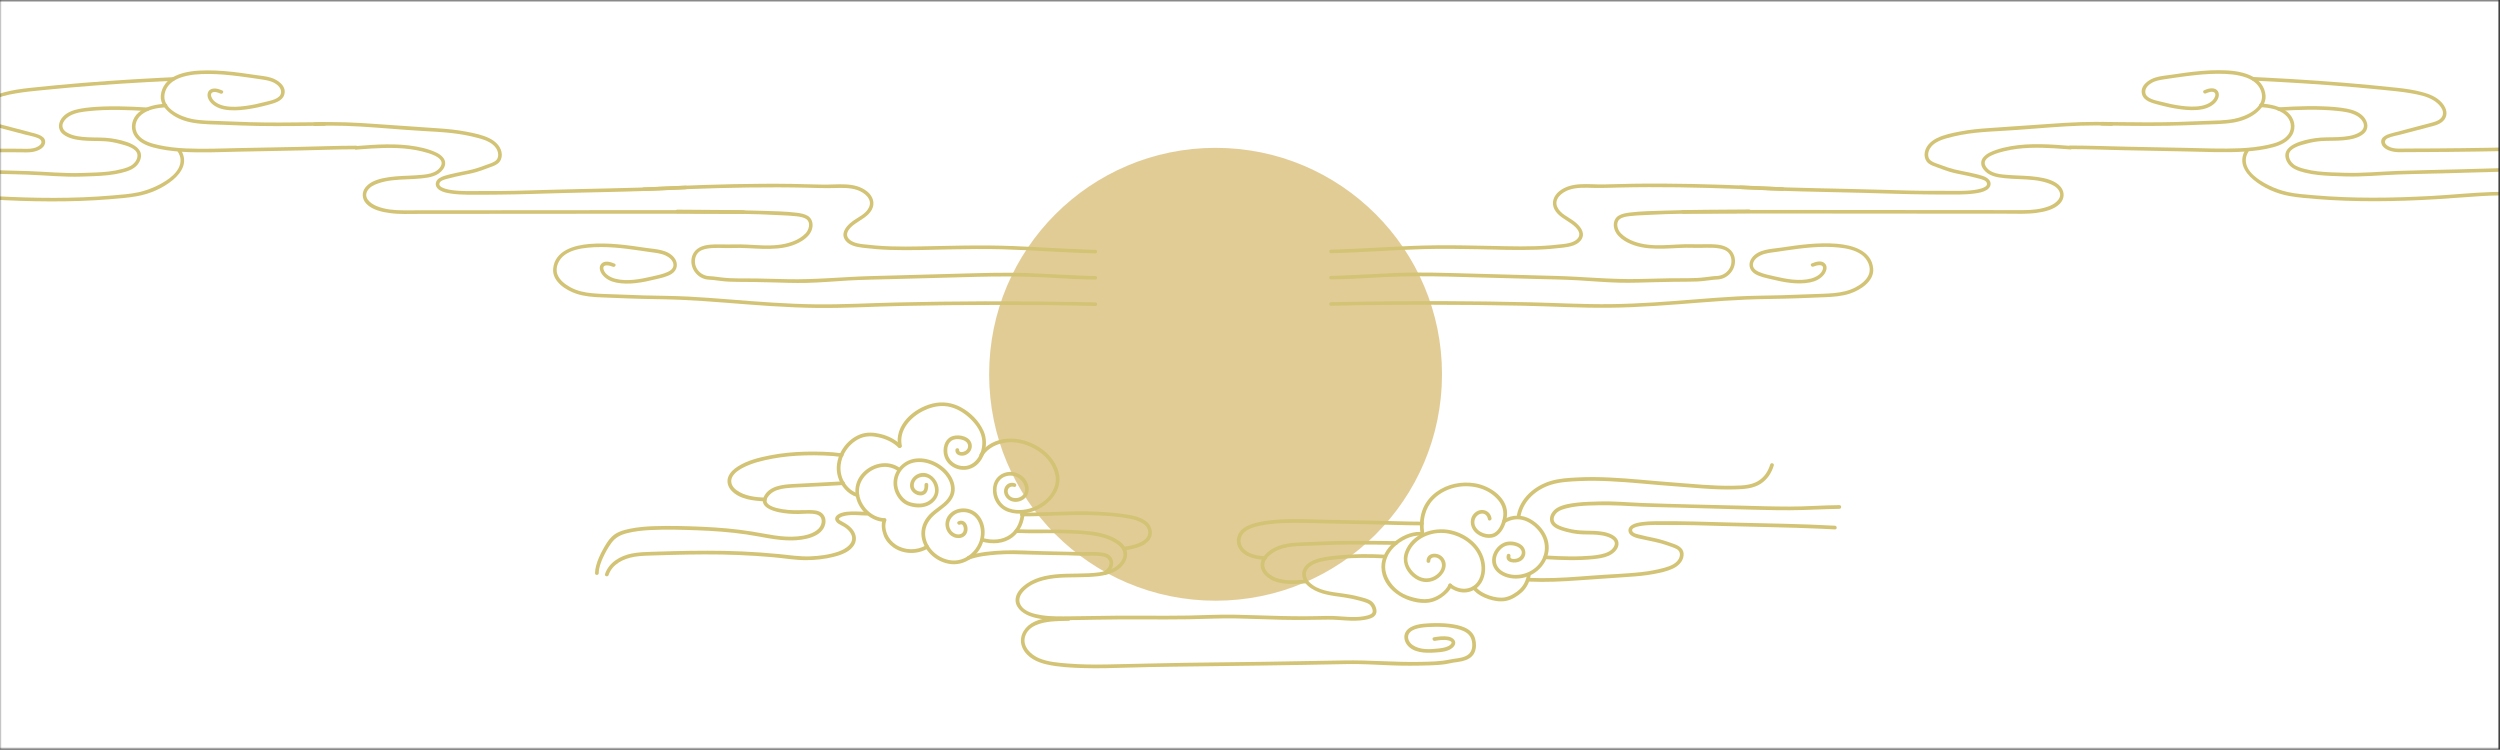 <svg width="1514" height="454" viewBox="0 0 1514 454" fill="none" xmlns="http://www.w3.org/2000/svg">
<rect x="0" y="0" width="1514" height="454" fill="#333333" stroke="none"/>
<mask id="mask0_1086_11407" style="mask-type:alpha" maskUnits="userSpaceOnUse" x="0" y="0" width="1514" height="454">
<rect x="0.089" y="0.473" width="1513" height="453" fill="#D9D9D9"/>
</mask>
<g mask="url(#mask0_1086_11407)">
<path d="M1588.09 -2H-82.911V702.953H1588.09V-2Z" fill="white"/>
<path opacity="0.5" d="M736.15 363.79C811.883 363.79 873.276 302.396 873.276 226.664C873.276 150.931 811.883 89.537 736.15 89.537C660.417 89.537 599.023 150.931 599.023 226.664C599.023 302.396 660.417 363.79 736.15 363.79Z" fill="#C69B2E"/>
<path d="M1335.88 56.57C1337.24 55.973 1339.43 55.102 1340.88 55.937C1341.8 56.469 1341.73 57.598 1341.41 58.483C1340.21 61.812 1336.32 63.47 1333.12 64.09C1329.08 64.876 1324.81 64.573 1320.76 64.044C1316.68 63.509 1312.65 62.627 1308.68 61.583C1305.64 60.78 1299.53 59.867 1299.19 55.911C1298.97 53.336 1301.2 51.227 1303.27 50.105C1305.31 48.989 1307.67 48.506 1309.95 48.15C1314.76 47.399 1319.58 46.714 1324.4 46.094C1330.55 45.301 1336.75 44.713 1342.95 44.677C1348.81 44.645 1354.91 45.001 1360.46 47.034C1364.93 48.672 1368.73 51.773 1369.69 56.632C1371.44 65.545 1360.1 70.545 1353.13 71.929C1347.46 73.052 1341.61 72.98 1335.86 73.212C1329.86 73.456 1323.86 73.714 1317.86 73.881C1305.81 74.21 1293.75 74.076 1281.7 73.936C1278.74 73.9 1275.77 73.864 1272.8 73.825C1271.4 73.806 1271.4 75.986 1272.8 76.002C1286.2 76.175 1299.61 76.403 1313.01 76.168C1319.65 76.051 1326.28 75.783 1332.91 75.513C1339.33 75.248 1345.87 75.326 1352.22 74.295C1357.2 73.489 1362.01 71.769 1366.04 68.688C1369.39 66.129 1372.38 62.399 1372.05 57.944C1371.63 52.318 1368.02 48.026 1363 45.738C1357.11 43.055 1350.35 42.53 1343.96 42.497C1337.04 42.465 1330.12 43.15 1323.27 44.064C1320.51 44.433 1317.76 44.84 1315 45.252C1311.82 45.725 1308.56 45.97 1305.47 46.887C1301.24 48.14 1295.84 51.848 1297.18 57.008C1298.29 61.286 1303.5 62.438 1307.18 63.437C1311.5 64.612 1315.89 65.571 1320.32 66.165C1324.79 66.763 1329.42 67.06 1333.86 66.159C1337.5 65.421 1341.38 63.476 1343.11 60.01C1344.43 57.367 1343.73 54.087 1340.47 53.548C1338.51 53.222 1336.55 53.913 1334.78 54.69C1333.5 55.252 1334.6 57.128 1335.88 56.57Z" fill="#D3C375"/>
<path d="M1369.15 64.873C1374.12 65.203 1379.8 66.11 1383.76 69.397C1387.42 72.438 1388.64 77.422 1385.75 81.453C1382.96 85.346 1377.79 86.753 1373.36 87.732C1367.87 88.943 1362.28 89.524 1356.67 89.778C1345.56 90.281 1334.38 89.749 1323.27 89.53C1311.82 89.305 1300.37 89.08 1288.93 88.855C1277.22 88.626 1265.49 88.137 1253.79 88.117C1252.39 88.114 1252.38 90.294 1253.79 90.294C1264.87 90.314 1275.97 90.78 1287.05 90.996C1299.31 91.237 1311.56 91.479 1323.81 91.72C1335.77 91.955 1347.83 92.601 1359.78 91.782C1365.44 91.394 1371.16 90.676 1376.64 89.178C1381.06 87.967 1385.83 85.875 1388.18 81.684C1390.82 76.991 1389.45 71.433 1385.45 67.993C1381.02 64.175 1374.81 63.068 1369.15 62.696C1367.75 62.602 1367.76 64.779 1369.15 64.873Z" fill="#D3C375"/>
<path d="M1019.14 129.426C1044.32 129.308 1069.51 129.305 1094.69 129.325C1121.54 129.344 1148.39 129.367 1175.24 129.387C1188.64 129.397 1202.05 129.406 1215.45 129.416C1221.41 129.419 1227.45 129.736 1233.37 128.923C1238.18 128.264 1243.97 126.978 1247.48 123.352C1250.27 120.474 1250.52 116.378 1248 113.241C1244.8 109.26 1238.85 107.925 1234.06 107.2C1228.29 106.329 1222.45 106.401 1216.64 105.976C1211.77 105.621 1205.22 105.34 1202.48 100.559C1199.37 95.125 1210.43 92.419 1213.75 91.6C1223.74 89.129 1234.17 89.224 1244.37 89.834C1247.51 90.02 1250.65 90.262 1253.78 90.503C1255.18 90.611 1255.17 88.434 1253.78 88.326C1241.72 87.393 1229.46 86.469 1217.46 88.594C1214.56 89.106 1211.68 89.785 1208.89 90.751C1206.17 91.695 1203.13 92.915 1201.2 95.154C1199.34 97.305 1199.39 100.007 1201.01 102.295C1204.08 106.639 1209.31 107.442 1214.26 107.951C1220.12 108.551 1226.04 108.411 1231.9 109.093C1234.83 109.436 1237.74 110.02 1240.52 111.016C1242.84 111.845 1245.26 112.974 1246.67 115.085C1249.62 119.485 1245.15 123.114 1241.35 124.674C1236.27 126.763 1230.67 127.252 1225.23 127.249C1211.83 127.239 1198.43 127.229 1185.02 127.22C1158.16 127.2 1131.29 127.177 1104.42 127.158C1078.9 127.138 1053.38 127.109 1027.86 127.213C1024.96 127.226 1022.05 127.239 1019.14 127.252C1017.74 127.256 1017.74 129.432 1019.14 129.426Z" fill="#D3C375"/>
<path d="M1054.13 114.511C1079.01 115.888 1103.94 116.182 1128.85 116.812C1141.36 117.128 1153.88 117.641 1166.4 117.738C1173.03 117.791 1179.71 117.905 1186.34 117.81C1189.48 117.765 1192.63 117.618 1195.74 117.193C1198.23 116.854 1200.95 116.407 1203.12 115.072C1204.9 113.975 1206.12 111.998 1205.22 109.906C1204.45 108.137 1202.48 107.115 1200.75 106.538C1197.98 105.62 1195.07 105.007 1192.23 104.387C1189.32 103.75 1186.36 103.284 1183.47 102.546C1180.78 101.861 1178.15 100.966 1175.56 99.974C1173.58 99.214 1171.33 98.672 1169.56 97.465C1167.55 96.091 1167.35 93.548 1168.11 91.397C1169.75 86.698 1175.19 84.756 1179.57 83.561C1184.91 82.099 1190.4 81.091 1195.91 80.477C1201.89 79.808 1207.9 79.531 1213.9 79.181C1220.14 78.819 1226.38 78.333 1232.62 77.85C1244.94 76.89 1257.28 75.937 1269.65 75.973C1272.69 75.983 1275.73 76.058 1278.76 76.198C1280.16 76.264 1280.16 74.084 1278.76 74.022C1266.32 73.447 1253.88 74.097 1241.47 75.001C1229.23 75.895 1217 76.734 1204.76 77.543C1198.85 77.935 1192.92 78.486 1187.09 79.609C1182.29 80.536 1177.24 81.518 1172.84 83.721C1169.01 85.63 1165.62 88.999 1165.51 93.522C1165.46 95.558 1166.22 97.576 1167.82 98.871C1169.43 100.183 1171.5 100.771 1173.42 101.476C1175.88 102.383 1178.32 103.342 1180.84 104.083C1183.63 104.902 1186.47 105.415 1189.32 105.996C1192.35 106.613 1195.36 107.308 1198.35 108.12C1199.89 108.541 1203.13 109.201 1203.34 111.227C1203.52 112.925 1201 113.78 1199.69 114.178C1196.89 115.023 1193.92 115.294 1191.01 115.47C1185.78 115.784 1180.55 115.5 1175.32 115.552C1162.88 115.682 1150.45 115.248 1138.02 114.883C1113.1 114.148 1088.18 113.93 1063.28 112.794C1060.23 112.654 1057.18 112.5 1054.13 112.331C1052.73 112.255 1052.73 114.432 1054.13 114.511Z" fill="#D3C375"/>
<path d="M1098.26 161.438C1100.05 160.661 1104.85 159.447 1103.89 163.056C1103.06 166.134 1099.52 167.962 1096.68 168.696C1089.64 170.514 1081.71 168.964 1074.77 167.368C1071.56 166.63 1068.05 165.961 1065.04 164.58C1063.11 163.693 1061.24 162.188 1061.61 159.815C1061.99 157.391 1064.18 155.641 1066.27 154.656C1069.24 153.255 1072.6 152.994 1075.81 152.537C1077.66 152.273 1079.51 151.986 1081.37 151.715C1091.98 150.162 1102.9 148.801 1113.62 149.91C1118.33 150.396 1123.38 151.415 1127.31 154.205C1130.92 156.767 1133.45 161.783 1131.77 166.173C1130.43 169.675 1127.04 172.191 1123.85 173.918C1119.79 176.118 1115.2 177.061 1110.64 177.485C1105.67 177.948 1100.64 177.984 1095.65 178.19C1090.33 178.409 1085.01 178.627 1079.68 178.768C1070.48 179.009 1061.29 179.035 1052.1 179.518C1043.92 179.949 1035.75 180.576 1027.59 181.225C1010.18 182.612 992.775 183.98 975.305 184.189C959.114 184.384 942.929 183.448 926.745 183.069C890.88 182.23 854.986 182.11 819.118 182.743C814.755 182.821 810.391 182.909 806.028 183.017C804.628 183.05 804.624 185.23 806.028 185.194C825.946 184.711 845.874 184.535 865.799 184.551C884.699 184.564 903.599 184.747 922.495 185.151C939.708 185.52 956.927 186.542 974.143 186.379C992.922 186.202 1011.62 184.659 1030.33 183.183C1039.28 182.478 1048.23 181.829 1057.2 181.45C1067.45 181.016 1077.73 181.055 1087.99 180.67C1093.64 180.458 1099.28 180.207 1104.93 179.998C1110.1 179.805 1115.35 179.437 1120.29 177.808C1126.64 175.713 1135.08 170.39 1134.42 162.674C1133.48 151.581 1121.63 148.38 1112.32 147.616C1101.04 146.689 1089.65 148.295 1078.52 149.956C1072.58 150.84 1065.04 150.853 1061.04 156.017C1058.44 159.391 1059.14 163.575 1062.74 165.821C1065.65 167.638 1069.44 168.324 1072.74 169.127C1080.2 170.945 1088.46 172.56 1096.12 171.059C1099.37 170.422 1102.56 168.921 1104.62 166.248C1106.01 164.44 1107.02 161.548 1105.23 159.626C1103.14 157.368 1099.54 158.53 1097.16 159.561C1095.88 160.116 1096.98 161.992 1098.26 161.438Z" fill="#D3C375"/>
<path d="M1359.83 90.685C1358.02 93.593 1357.35 97.007 1358.4 100.32C1359.46 103.662 1361.86 106.445 1364.49 108.681C1370.65 113.903 1378.77 117.372 1386.69 118.756C1392.05 119.693 1397.55 120.11 1402.97 120.554C1408.92 121.044 1414.88 121.374 1420.85 121.582C1432.95 122.003 1445.07 121.925 1457.17 121.52C1469.28 121.116 1481.36 120.316 1493.44 119.399C1499.74 118.919 1506.05 118.488 1512.37 118.377C1517.54 118.289 1522.65 118.626 1527.81 118.893C1532.45 119.135 1537.13 118.887 1541.76 118.776C1548.59 118.616 1555.42 118.462 1562.25 118.492C1568.9 118.518 1575.57 118.658 1582.18 119.399C1584.76 119.686 1587.34 120.075 1589.84 120.753C1591.4 121.178 1593.28 121.775 1594.42 122.787C1594.87 123.188 1595.14 123.56 1595.25 123.932C1595.66 125.267 1597.77 124.696 1597.35 123.355C1596.29 119.918 1591.56 118.847 1588.52 118.201C1582.64 116.951 1576.54 116.651 1570.54 116.458C1557.83 116.05 1545.14 116.684 1532.43 116.778C1530.69 116.791 1528.94 116.808 1527.21 116.68C1521.28 116.25 1515.38 116.086 1509.43 116.276C1497.11 116.667 1484.84 117.996 1472.54 118.668C1448.81 119.96 1424.93 120.306 1401.23 118.234C1396.02 117.777 1390.67 117.444 1385.55 116.318C1381.49 115.424 1377.53 114.001 1373.81 112.137C1368.07 109.256 1359.69 103.965 1360.07 96.521C1360.15 94.807 1360.82 93.228 1361.71 91.792C1362.46 90.594 1360.58 89.497 1359.83 90.685Z" fill="#D3C375"/>
<path d="M1596.3 101.955C1584.26 101.88 1572.27 100.878 1560.23 100.878C1548.09 100.878 1535.96 101.26 1523.83 101.58C1511.81 101.899 1499.79 102.249 1487.77 102.582C1475.89 102.911 1464 103.068 1452.12 103.502C1441.33 103.894 1430.58 105.003 1419.78 104.634C1414.42 104.452 1409.04 104.383 1403.7 103.77C1401.01 103.459 1398.33 102.996 1395.72 102.298C1393.35 101.664 1390.8 100.966 1388.89 99.354C1387.23 97.947 1385.84 95.617 1386.22 93.355C1386.55 91.41 1388.38 90.134 1390.02 89.305C1392.18 88.202 1394.65 87.582 1396.98 86.965C1399.86 86.208 1402.79 85.643 1405.75 85.447C1410.25 85.15 1414.76 85.411 1419.26 84.968C1423.33 84.563 1427.95 83.783 1431.24 81.149C1434.91 78.209 1434.15 73.581 1431.17 70.457C1428.59 67.739 1424.81 66.482 1421.21 65.787C1416.52 64.88 1411.66 64.586 1406.9 64.393C1400.93 64.155 1394.95 64.266 1388.98 64.521C1386.05 64.645 1383.13 64.808 1380.2 64.981C1378.81 65.062 1378.8 67.243 1380.2 67.158C1391.96 66.463 1403.77 65.976 1415.51 67.177C1419.37 67.572 1423.49 68.068 1426.94 69.968C1428.6 70.878 1430.04 72.135 1430.96 73.809C1432.28 76.231 1431.39 78.558 1429.13 79.974C1425.34 82.344 1420.52 82.797 1416.17 83.013C1411.49 83.244 1406.8 82.98 1402.16 83.665C1395.49 84.648 1379.95 87.735 1384.96 97.862C1387.05 102.085 1391.81 103.593 1396.07 104.631C1401.33 105.917 1406.77 106.335 1412.17 106.56C1417.41 106.779 1422.67 106.991 1427.91 106.873C1433.38 106.753 1438.83 106.384 1444.29 106.067C1455.81 105.395 1467.37 105.31 1478.91 105C1490.92 104.677 1502.92 104.328 1514.93 103.995C1526.98 103.662 1539.03 103.3 1551.09 103.123C1563.23 102.944 1575.29 103.433 1587.41 103.91C1590.37 104.027 1593.34 104.109 1596.3 104.125C1597.7 104.142 1597.7 101.965 1596.3 101.955Z" fill="#D3C375"/>
<path d="M1593.02 86.779C1570.44 87.811 1547.84 88.591 1525.24 89.12C1502.64 89.648 1480.03 89.926 1457.42 89.949C1453.48 89.952 1448.16 90.637 1445.04 87.53C1443.61 86.094 1444.42 84.433 1446.13 83.653C1448.52 82.56 1451.38 82.148 1453.92 81.476C1459.34 80.043 1464.77 78.614 1470.2 77.181C1474.06 76.166 1479.01 75.367 1480.95 71.385C1482.6 68.007 1480.89 64.391 1478.51 61.871C1475.38 58.565 1471.24 56.969 1466.93 55.794C1461.91 54.423 1456.73 53.715 1451.56 53.138C1446.09 52.527 1440.61 51.999 1435.13 51.48C1414.34 49.515 1393.51 48.112 1372.65 47.031C1369.91 46.888 1367.16 46.751 1364.42 46.617C1363.02 46.548 1363.02 48.725 1364.42 48.794C1385.39 49.819 1406.34 51.088 1427.26 52.935C1432.67 53.412 1438.07 53.924 1443.47 54.469C1448.95 55.021 1454.45 55.51 1459.88 56.467C1464.61 57.299 1469.87 58.284 1473.96 60.925C1476.82 62.769 1480.86 66.665 1479 70.442C1478 72.455 1475.8 73.35 1473.77 73.963C1471.28 74.717 1468.73 75.314 1466.21 75.98C1460.69 77.436 1455.17 78.888 1449.66 80.344C1446.58 81.156 1441.06 82.422 1442.17 86.871C1442.99 90.121 1447.25 91.564 1450.16 91.979C1452.54 92.318 1455.03 92.129 1457.42 92.125C1460.23 92.122 1463.03 92.116 1465.83 92.106C1471.53 92.083 1477.23 92.047 1482.93 91.992C1494.23 91.884 1505.53 91.714 1516.83 91.483C1539.43 91.016 1562.03 90.298 1584.62 89.329C1587.42 89.208 1590.22 89.084 1593.02 88.956C1594.42 88.894 1594.43 86.714 1593.02 86.779Z" fill="#D3C375"/>
<path d="M806.028 169.227C816.629 169.165 827.236 168.362 837.82 167.836C851.204 167.174 864.549 167.219 877.947 167.536C895.146 167.941 912.342 168.45 929.539 168.93C938.191 169.171 946.856 169.266 955.498 169.755C964.045 170.242 972.58 171.018 981.144 171.217C988.304 171.384 995.478 171.064 1002.64 170.888C1009.35 170.725 1016.06 170.61 1022.77 170.587C1026.17 170.578 1029.45 170.47 1032.82 170.036C1034.45 169.827 1036.07 169.599 1037.7 169.439C1039.12 169.302 1040.55 169.328 1041.95 169.021C1047.6 167.787 1051.51 162.193 1050.59 156.475C1049.76 151.302 1045.55 148.838 1040.7 148.208C1035.63 147.552 1030.42 148.091 1025.33 147.902C1013.42 147.455 1000.8 150.496 989.319 146.133C986.5 145.062 983.683 143.43 981.581 141.237C979.649 139.217 978.278 135.043 980.762 132.863C982.329 131.489 985.011 131.126 987.012 130.878C990.015 130.503 993.076 130.421 996.095 130.252C1013.06 129.299 1030.06 129.24 1047.05 129.132C1051.12 129.106 1055.2 129.077 1059.28 129.034C1060.68 129.021 1060.68 126.841 1059.28 126.858C1042.24 127.034 1025.21 126.955 1008.18 127.536C1001.09 127.778 993.862 127.84 986.823 128.724C984.613 129.002 982.27 129.426 980.318 130.542C977.939 131.9 977.012 134.654 977.365 137.282C978.158 143.209 984.476 146.789 989.613 148.548C995.357 150.516 1001.58 150.735 1007.6 150.594C1013.62 150.454 1019.65 149.827 1025.67 150.092C1030.74 150.314 1035.99 149.622 1041.01 150.438C1043.19 150.793 1045.48 151.511 1046.94 153.277C1048.7 155.418 1048.96 158.6 1048.05 161.146C1047.04 163.946 1044.6 166.103 1041.73 166.834C1040.41 167.17 1039.04 167.128 1037.7 167.259C1036 167.425 1034.31 167.666 1032.62 167.882C1025.7 168.766 1018.67 168.398 1011.71 168.515C1005.33 168.619 998.95 168.809 992.567 168.956C975.687 169.351 958.902 167.533 942.039 167.086C924.823 166.629 907.61 166.11 890.394 165.663C875.417 165.274 860.398 164.69 845.418 165.3C834.239 165.757 823.074 166.501 811.896 166.903C809.938 166.971 807.983 167.033 806.025 167.043C804.628 167.056 804.625 169.236 806.028 169.227Z" fill="#D3C375"/>
<path d="M806.029 153.361C824.863 152.927 843.652 151.35 862.484 150.851C873.126 150.57 883.776 150.714 894.419 150.923C906.439 151.158 918.498 151.634 930.518 151.23C935.906 151.05 941.295 150.619 946.647 149.97C950.756 149.471 956.076 148.534 958.089 144.363C960.061 140.287 956.383 136.393 953.387 134.092C949.907 131.419 944.924 129.572 943.067 125.28C940.952 120.388 946.011 116.452 950.107 115.019C954.761 113.391 959.956 113.662 964.809 113.786C970.074 113.919 975.312 113.704 980.576 113.577C986.519 113.433 992.462 113.358 998.406 113.342C1022.59 113.267 1046.78 114.083 1070.94 115.189C1073.82 115.32 1076.7 115.457 1079.58 115.597C1080.98 115.665 1080.98 113.485 1079.58 113.42C1055.5 112.255 1031.39 111.315 1007.28 111.178C995.4 111.109 983.533 111.299 971.66 111.671C962.593 111.955 951.84 109.67 944.19 115.881C940.825 118.613 939.291 122.914 941.441 126.902C943.641 130.985 948.054 132.878 951.627 135.479C953.442 136.801 955.501 138.541 956.242 140.74C957.048 143.136 955.257 145.068 953.24 146.116C951.236 147.157 948.866 147.525 946.647 147.796C944.212 148.093 941.758 148.322 939.314 148.537C927.137 149.604 914.859 149.154 902.656 148.912C891.906 148.7 881.155 148.439 870.404 148.537C850.927 148.713 831.492 150.296 812.034 151.004C810.033 151.076 808.029 151.138 806.029 151.187C804.632 151.217 804.625 153.394 806.029 153.361Z" fill="#D3C375"/>
<path d="M133.53 56.684C132.165 56.086 129.979 55.215 128.53 56.05C127.606 56.582 127.678 57.712 127.994 58.596C129.192 61.925 133.083 63.583 136.284 64.203C140.325 64.99 144.593 64.686 148.647 64.157C152.723 63.622 156.754 62.741 160.726 61.697C163.768 60.894 169.874 59.98 170.217 56.024C170.439 53.449 168.203 51.341 166.14 50.218C164.091 49.102 161.738 48.619 159.453 48.263C154.649 47.513 149.822 46.827 145.001 46.207C138.853 45.414 132.658 44.827 126.451 44.791C120.592 44.758 114.499 45.114 108.948 47.147C104.473 48.785 100.671 51.886 99.718 56.745C97.965 65.659 109.307 70.659 116.278 72.042C121.94 73.165 127.799 73.093 133.543 73.325C139.541 73.57 145.543 73.828 151.545 73.994C163.595 74.324 175.654 74.19 187.703 74.049C190.67 74.014 193.64 73.978 196.607 73.939C198.01 73.919 198.01 76.099 196.607 76.115C183.206 76.288 169.796 76.517 156.395 76.282C149.76 76.164 143.131 75.897 136.5 75.626C130.077 75.362 123.543 75.44 117.185 74.409C112.208 73.602 107.401 71.882 103.37 68.802C100.022 66.243 97.025 62.512 97.358 58.057C97.776 52.431 101.386 48.139 106.409 45.851C112.303 43.169 119.055 42.643 125.449 42.611C132.371 42.578 139.283 43.263 146.137 44.177C148.898 44.546 151.653 44.954 154.411 45.365C157.589 45.838 160.847 46.083 163.937 47C168.164 48.253 173.565 51.961 172.227 57.121C171.117 61.4 165.905 62.551 162.227 63.55C157.906 64.725 153.523 65.685 149.081 66.279C144.62 66.876 139.988 67.173 135.543 66.272C131.901 65.534 128.024 63.589 126.294 60.123C124.976 57.48 125.674 54.2 128.931 53.661C130.896 53.335 132.854 54.027 134.629 54.804C135.912 55.362 134.802 57.238 133.53 56.684Z" fill="#D3C375"/>
<path d="M100.253 64.982C95.286 65.312 89.604 66.219 85.648 69.506C81.986 72.548 80.769 77.531 83.654 81.562C86.445 85.455 91.614 86.862 96.046 87.841C101.533 89.052 107.13 89.633 112.737 89.888C123.85 90.39 135.021 89.858 146.137 89.639C157.583 89.414 169.032 89.189 180.478 88.964C192.184 88.735 203.911 88.246 215.618 88.226C217.018 88.223 217.021 90.403 215.618 90.403C204.534 90.423 193.434 90.889 182.351 91.105C170.099 91.346 157.847 91.588 145.595 91.829C133.631 92.064 121.575 92.711 109.623 91.891C103.964 91.503 98.249 90.785 92.77 89.287C88.341 88.076 83.579 85.984 81.223 81.794C78.586 77.1 79.96 71.542 83.951 68.103C88.383 64.284 94.594 63.178 100.253 62.806C101.653 62.714 101.647 64.891 100.253 64.982Z" fill="#D3C375"/>
<path d="M450.265 129.539C425.08 129.422 399.897 129.418 374.711 129.438C347.861 129.458 321.011 129.48 294.164 129.5C280.76 129.51 267.359 129.52 253.955 129.529C247.996 129.533 241.955 129.849 236.035 129.037C231.227 128.377 225.431 127.091 221.923 123.466C219.139 120.587 218.881 116.491 221.4 113.355C224.602 109.373 230.552 108.038 235.346 107.314C241.116 106.442 246.958 106.514 252.764 106.09C257.637 105.734 264.184 105.453 266.925 100.672C270.039 95.238 258.972 92.532 255.653 91.713C245.669 89.243 235.238 89.337 225.036 89.948C221.893 90.134 218.757 90.375 215.62 90.617C214.224 90.724 214.23 88.547 215.62 88.44C227.689 87.506 239.945 86.583 251.948 88.707C254.846 89.22 257.728 89.899 260.512 90.865C263.234 91.808 266.276 93.028 268.208 95.267C270.062 97.418 270.016 100.12 268.397 102.408C265.326 106.752 260.094 107.555 255.147 108.064C249.282 108.665 243.365 108.524 237.503 109.207C234.576 109.549 231.661 110.133 228.881 111.129C226.563 111.958 224.148 113.087 222.735 115.199C219.782 119.598 224.259 123.227 228.052 124.787C233.13 126.876 238.734 127.366 244.174 127.362C257.578 127.353 270.979 127.343 284.383 127.333C311.249 127.313 338.116 127.291 364.982 127.271C390.504 127.251 416.023 127.222 441.541 127.326C444.449 127.339 447.357 127.353 450.265 127.366C451.665 127.369 451.669 129.546 450.265 129.539Z" fill="#D3C375"/>
<path d="M415.279 114.62C390.394 115.997 365.469 116.291 340.557 116.921C328.041 117.238 315.528 117.75 303.009 117.848C296.374 117.9 289.7 118.014 283.061 117.92C279.922 117.874 276.775 117.727 273.662 117.303C271.175 116.963 268.456 116.516 266.283 115.181C264.501 114.085 263.287 112.107 264.187 110.015C264.951 108.246 266.922 107.225 268.659 106.647C271.423 105.73 274.331 105.116 277.17 104.496C280.088 103.86 283.045 103.393 285.94 102.655C288.626 101.97 291.253 101.076 293.841 100.084C295.822 99.323 298.074 98.781 299.843 97.574C301.85 96.2 302.056 93.657 301.299 91.507C299.651 86.807 294.217 84.865 289.84 83.671C284.494 82.209 279.001 81.2 273.495 80.587C267.516 79.921 261.508 79.64 255.506 79.291C249.263 78.928 243.026 78.442 236.789 77.959C224.465 77 212.122 76.047 199.753 76.083C196.714 76.092 193.676 76.168 190.641 76.308C189.241 76.373 189.244 74.193 190.641 74.131C203.082 73.556 215.529 74.206 227.938 75.11C240.17 76.001 252.402 76.843 264.641 77.652C270.558 78.044 276.485 78.596 282.314 79.718C287.115 80.645 292.164 81.628 296.57 83.831C300.391 85.74 303.782 89.108 303.897 93.631C303.949 95.668 303.185 97.685 301.586 98.981C299.97 100.293 297.908 100.88 295.985 101.585C293.521 102.492 291.09 103.452 288.567 104.193C285.773 105.012 282.931 105.524 280.082 106.105C277.053 106.722 274.04 107.417 271.057 108.23C269.517 108.651 266.276 109.31 266.061 111.337C265.881 113.034 268.401 113.889 269.719 114.287C272.52 115.132 275.49 115.403 278.398 115.58C283.629 115.893 288.851 115.609 294.083 115.661C306.524 115.792 318.958 115.358 331.39 114.992C356.301 114.258 381.226 114.039 406.125 112.903C409.176 112.763 412.228 112.61 415.276 112.44C416.679 112.365 416.676 114.545 415.279 114.62Z" fill="#D3C375"/>
<path d="M371.147 161.551C369.355 160.771 364.551 159.56 365.517 163.17C366.343 166.247 369.887 168.075 372.723 168.809C379.763 170.627 387.694 169.077 394.632 167.481C397.841 166.743 401.356 166.074 404.362 164.694C406.294 163.806 408.167 162.301 407.795 159.929C407.413 157.504 405.22 155.755 403.131 154.769C400.161 153.369 396.806 153.108 393.595 152.651C391.741 152.386 389.89 152.102 388.037 151.828C377.426 150.275 366.506 148.914 355.782 150.023C351.072 150.51 346.023 151.528 342.091 154.318C338.484 156.88 335.952 161.897 337.632 166.286C338.974 169.788 342.365 172.305 345.55 174.031C349.61 176.231 354.202 177.174 358.765 177.598C363.739 178.062 368.765 178.098 373.755 178.303C379.078 178.522 384.398 178.741 389.724 178.881C398.924 179.122 408.115 179.149 417.308 179.632C425.487 180.062 433.653 180.689 441.815 181.338C459.224 182.725 476.629 184.093 494.099 184.302C510.291 184.498 526.475 183.561 542.66 183.182C578.524 182.344 614.418 182.223 650.286 182.856C654.649 182.934 659.013 183.022 663.376 183.13C664.776 183.163 664.78 185.343 663.376 185.307C643.458 184.824 623.53 184.648 603.605 184.664C584.706 184.677 565.806 184.86 546.909 185.265C529.696 185.633 512.477 186.655 495.261 186.492C476.482 186.316 457.785 184.772 439.077 183.297C430.128 182.592 421.176 181.942 412.207 181.564C401.95 181.13 391.679 181.169 381.418 180.784C375.768 180.571 370.119 180.32 364.47 180.111C359.303 179.919 354.055 179.55 349.114 177.921C342.76 175.826 334.326 170.503 334.982 162.788C335.926 151.694 347.773 148.493 357.084 147.729C368.366 146.802 379.75 148.408 390.889 150.069C396.829 150.954 404.365 150.967 408.36 156.13C410.967 159.504 410.265 163.688 406.666 165.934C403.751 167.752 399.962 168.437 396.663 169.24C389.202 171.058 380.941 172.673 373.288 171.172C370.037 170.536 366.849 169.034 364.786 166.361C363.389 164.553 362.387 161.662 364.169 159.739C366.261 157.481 369.868 158.643 372.244 159.674C373.526 160.226 372.42 162.102 371.147 161.551Z" fill="#D3C375"/>
<path d="M109.571 90.799C111.389 93.707 112.058 97.121 111.007 100.433C109.946 103.775 107.547 106.559 104.914 108.795C98.755 114.017 90.638 117.486 82.714 118.87C77.355 119.807 71.856 120.224 66.438 120.668C60.489 121.158 54.526 121.487 48.556 121.696C36.452 122.117 24.334 122.039 12.232 121.634C0.124 121.23 -11.952 120.43 -24.031 119.513C-30.333 119.033 -36.642 118.602 -42.96 118.491C-48.136 118.403 -53.244 118.739 -58.404 119.007C-63.041 119.249 -67.722 119 -72.359 118.89C-79.187 118.73 -86.014 118.576 -92.845 118.606C-99.49 118.632 -106.168 118.772 -112.777 119.513C-115.352 119.8 -117.933 120.188 -120.436 120.867C-121.996 121.292 -123.87 121.889 -125.015 122.901C-125.469 123.302 -125.73 123.674 -125.844 124.046C-126.259 125.381 -128.361 124.81 -127.946 123.468C-126.882 120.032 -122.156 118.961 -119.118 118.315C-113.234 117.065 -107.134 116.765 -101.138 116.572C-88.426 116.164 -75.731 116.798 -63.022 116.892C-61.286 116.905 -59.54 116.922 -57.803 116.794C-51.873 116.363 -45.976 116.2 -40.029 116.39C-27.712 116.781 -15.438 118.11 -3.134 118.782C20.597 120.074 44.477 120.42 68.174 118.348C73.383 117.891 78.739 117.558 83.856 116.432C87.916 115.538 91.875 114.115 95.593 112.251C101.34 109.369 109.714 104.079 109.339 96.635C109.251 94.921 108.588 93.341 107.691 91.906C106.947 90.704 108.83 89.611 109.571 90.799Z" fill="#D3C375"/>
<path d="M-126.892 102.068C-114.859 101.993 -102.862 100.991 -90.822 100.991C-78.688 100.991 -66.554 101.373 -54.422 101.693C-42.402 102.013 -30.386 102.362 -18.369 102.695C-6.486 103.024 5.407 103.181 17.287 103.615C28.07 104.007 38.821 105.117 49.62 104.748C54.986 104.565 60.367 104.496 65.707 103.883C68.393 103.573 71.072 103.109 73.686 102.411C76.056 101.778 78.605 101.079 80.514 99.467C82.178 98.06 83.566 95.73 83.184 93.469C82.854 91.523 81.023 90.247 79.388 89.418C77.224 88.315 74.757 87.695 72.42 87.078C69.548 86.321 66.617 85.756 63.651 85.561C59.153 85.264 54.643 85.525 50.149 85.081C46.072 84.676 41.458 83.896 38.165 81.262C34.49 78.322 35.253 73.694 38.23 70.57C40.818 67.852 44.597 66.595 48.194 65.9C52.887 64.993 57.743 64.699 62.508 64.507C68.478 64.268 74.457 64.379 80.423 64.634C83.35 64.758 86.278 64.921 89.202 65.094C90.596 65.176 90.605 67.356 89.202 67.271C77.446 66.576 65.635 66.09 53.895 67.29C50.035 67.685 45.916 68.181 42.46 70.081C40.805 70.992 39.362 72.248 38.445 73.922C37.12 76.344 38.014 78.671 40.276 80.087C44.062 82.457 48.879 82.91 53.236 83.126C57.913 83.358 62.6 83.093 67.247 83.779C73.912 84.761 89.45 87.848 84.44 97.976C82.351 102.199 77.59 103.707 73.337 104.744C68.076 106.03 62.636 106.448 57.237 106.673C51.996 106.892 46.738 107.104 41.493 106.987C36.027 106.866 30.57 106.497 25.113 106.18C13.589 105.508 2.029 105.423 -9.508 105.113C-21.515 104.79 -33.519 104.441 -45.523 104.108C-57.575 103.775 -69.628 103.413 -81.684 103.237C-93.822 103.057 -105.884 103.547 -118.009 104.023C-120.969 104.141 -123.932 104.222 -126.896 104.239C-128.296 104.255 -128.296 102.078 -126.892 102.068Z" fill="#D3C375"/>
<path d="M-123.615 86.893C-101.03 87.924 -78.436 88.704 -55.835 89.233C-33.234 89.762 -10.627 90.039 11.981 90.062C15.927 90.065 21.246 90.751 24.36 87.644C25.799 86.207 24.986 84.546 23.28 83.766C20.884 82.673 18.028 82.262 15.489 81.589C10.062 80.157 4.631 78.727 -0.796 77.294C-4.651 76.279 -9.602 75.48 -11.547 71.498C-13.198 68.12 -11.485 64.504 -9.103 61.984C-5.976 58.678 -1.831 57.083 2.47 55.907C7.497 54.537 12.679 53.829 17.846 53.251C23.316 52.641 28.792 52.112 34.272 51.593C55.061 49.628 75.897 48.225 96.751 47.145C99.496 47.001 102.244 46.864 104.989 46.73C106.389 46.662 106.386 48.838 104.989 48.907C84.017 49.932 63.06 51.201 42.144 53.049C36.739 53.525 31.338 54.038 25.939 54.583C20.457 55.134 14.951 55.624 9.52 56.58C4.794 57.412 -0.464 58.398 -4.556 61.038C-7.418 62.882 -11.456 66.779 -9.592 70.555C-8.597 72.569 -6.394 73.463 -4.367 74.076C-1.873 74.83 0.675 75.428 3.198 76.093C8.714 77.549 14.233 79.001 19.748 80.457C22.826 81.269 28.345 82.536 27.232 86.984C26.419 90.235 22.157 91.677 19.246 92.092C16.863 92.431 14.38 92.242 11.981 92.239C9.177 92.236 6.374 92.229 3.57 92.219C-2.128 92.196 -7.823 92.16 -13.521 92.105C-24.824 91.997 -36.126 91.828 -47.428 91.596C-70.029 91.129 -92.626 90.411 -115.214 89.442C-118.014 89.321 -120.815 89.197 -123.615 89.07C-125.012 89.008 -125.018 86.828 -123.615 86.893Z" fill="#D3C375"/>
<path d="M663.377 169.34C652.776 169.278 642.169 168.475 631.585 167.949C618.201 167.287 604.856 167.333 591.458 167.649C574.259 168.054 557.062 168.563 539.866 169.043C531.214 169.284 522.549 169.379 513.907 169.868C505.359 170.355 496.825 171.132 488.261 171.331C481.1 171.497 473.927 171.177 466.766 171.001C460.056 170.838 453.346 170.724 446.633 170.701C443.235 170.691 439.952 170.583 436.581 170.149C434.955 169.94 433.333 169.712 431.705 169.552C430.288 169.415 428.852 169.441 427.455 169.134C421.809 167.9 417.896 162.307 418.813 156.589C419.642 151.416 423.855 148.952 428.709 148.322C433.771 147.666 438.983 148.204 444.077 148.015C455.98 147.568 468.607 150.61 480.085 146.246C482.905 145.176 485.722 143.544 487.824 141.351C489.756 139.33 491.126 135.156 488.643 132.976C487.076 131.602 484.393 131.24 482.393 130.992C479.39 130.616 476.329 130.535 473.31 130.365C456.345 129.412 439.345 129.353 422.357 129.246C418.281 129.219 414.205 129.19 410.128 129.148C408.728 129.135 408.725 126.954 410.128 126.971C427.162 127.147 444.198 127.069 461.225 127.65C468.31 127.891 475.542 127.953 482.582 128.838C484.792 129.115 487.135 129.539 489.087 130.655C491.466 132.013 492.393 134.768 492.04 137.395C491.247 143.322 484.929 146.902 479.792 148.661C474.048 150.629 467.824 150.848 461.806 150.707C455.787 150.567 449.756 149.94 443.735 150.205C438.663 150.427 433.418 149.735 428.392 150.551C426.212 150.907 423.921 151.625 422.468 153.39C420.709 155.531 420.442 158.713 421.356 161.259C422.361 164.059 424.808 166.216 427.677 166.947C428.993 167.284 430.363 167.241 431.705 167.372C433.405 167.538 435.096 167.78 436.789 167.995C443.702 168.88 450.732 168.511 457.69 168.628C464.074 168.733 470.454 168.922 476.838 169.069C493.718 169.464 510.503 167.646 527.363 167.199C544.579 166.742 561.791 166.223 579.007 165.776C593.984 165.387 609.004 164.803 623.984 165.414C635.162 165.87 646.327 166.615 657.505 167.016C659.46 167.085 661.418 167.147 663.377 167.156C664.777 167.169 664.78 169.35 663.377 169.34Z" fill="#D3C375"/>
<path d="M663.377 153.474C644.542 153.04 625.753 151.464 606.922 150.964C596.279 150.684 585.63 150.827 574.987 151.036C562.967 151.271 550.907 151.748 538.887 151.343C533.499 151.163 528.111 150.733 522.758 150.083C518.649 149.584 513.329 148.647 511.316 144.476C509.345 140.4 513.023 136.506 516.019 134.205C519.498 131.532 524.481 129.685 526.338 125.394C528.453 120.501 523.395 116.565 519.299 115.133C514.645 113.504 509.449 113.775 504.596 113.899C499.332 114.033 494.093 113.817 488.829 113.69C482.886 113.546 476.943 113.471 471 113.455C446.813 113.38 422.629 114.196 398.468 115.302C395.586 115.433 392.704 115.57 389.822 115.71C388.422 115.779 388.425 113.599 389.822 113.533C413.908 112.368 438.01 111.428 462.126 111.291C474.005 111.223 485.872 111.412 497.745 111.784C506.812 112.068 517.566 109.783 525.216 115.994C528.581 118.726 530.115 123.027 527.964 127.016C525.764 131.098 521.348 132.991 517.778 135.592C515.963 136.914 513.904 138.654 513.163 140.854C512.357 143.249 514.149 145.181 516.166 146.229C518.169 147.27 520.539 147.639 522.758 147.91C525.193 148.207 527.647 148.435 530.092 148.65C542.268 149.718 554.546 149.267 566.749 149.026C577.5 148.814 588.25 148.553 599.001 148.65C618.478 148.83 637.914 150.41 657.372 151.118C659.372 151.19 661.376 151.252 663.377 151.301C664.777 151.327 664.78 153.507 663.377 153.474Z" fill="#D3C375"/>
<path d="M362.591 347.095C362.636 343.796 363.886 340.512 365.241 337.546C366.644 334.475 368.328 331.492 370.319 328.76C372.662 325.542 375.789 323.913 379.601 322.938C384.196 321.763 388.942 321.247 393.671 321.009C403.282 320.519 412.992 320.806 422.606 321.162C432.437 321.524 442.27 322.236 452.009 323.659C461.157 324.997 470.295 327.419 479.597 327.285C486.502 327.184 498.167 325.493 499.808 317.132C500.412 314.06 499.11 311.012 496.169 309.778C493.483 308.649 490.331 308.914 487.482 308.943C482.942 308.992 478.477 309.175 473.986 308.375C471.45 307.925 468.751 307.468 466.486 306.179C465.517 305.627 464.535 304.857 464.283 303.711C463.931 302.099 465.331 300.392 466.405 299.344C468.846 296.962 472.39 296.113 475.677 295.715C479.894 295.206 484.185 295.134 488.425 294.919C493.395 294.664 498.369 294.429 503.34 294.162C505.729 294.034 508.118 293.897 510.507 293.754C511.949 293.666 511.959 291.41 510.507 291.499C500.481 292.106 490.448 292.523 480.419 293.091C474.003 293.457 466.003 294.139 462.681 300.604C459.492 306.812 467.58 309.446 472.113 310.317C475.967 311.058 479.776 311.332 483.702 311.267C487.116 311.211 491.065 310.673 494.417 311.557C498.578 312.657 498.353 317.412 495.735 320.121C492.641 323.326 487.41 324.406 483.154 324.831C473.702 325.77 464.336 323.323 455.067 321.854C445.237 320.297 435.309 319.452 425.371 319.015C415.459 318.577 405.466 318.313 395.547 318.669C390.818 318.838 386.083 319.256 381.442 320.206C377.591 320.992 373.521 322.128 370.61 324.925C368.345 327.099 366.641 330.039 365.14 332.761C363.426 335.868 361.902 339.174 361.001 342.618C360.619 344.08 360.362 345.581 360.342 347.095C360.313 348.548 362.568 348.548 362.591 347.095Z" fill="#D3C375"/>
<path d="M509.743 274.43C507.971 274.43 506.114 274.032 504.342 273.898C502.439 273.755 500.533 273.66 498.624 273.591C495.017 273.461 491.408 273.432 487.802 273.526C480.491 273.716 473.17 274.394 465.994 275.83C459.554 277.116 452.642 278.82 447.025 282.354C444.473 283.96 441.996 286.075 440.971 288.999C439.956 291.891 440.899 294.858 442.913 297.064C447.818 302.439 456.353 303.32 463.161 303.627C464.613 303.692 464.61 301.437 463.161 301.372C457.231 301.101 450.805 300.39 445.899 296.721C443.367 294.828 441.927 291.832 443.491 288.826C444.835 286.238 447.603 284.489 450.119 283.187C455.648 280.331 462.006 278.836 468.086 277.717C474.505 276.532 481.029 275.964 487.55 275.785C491.241 275.684 494.936 275.71 498.627 275.843C500.533 275.912 502.442 276.007 504.345 276.15C506.124 276.284 507.971 276.682 509.746 276.682C511.195 276.685 511.199 274.43 509.743 274.43Z" fill="#D3C375"/>
<path d="M545.572 269.394C542.292 266.108 537.922 263.996 533.454 262.867C529.306 261.819 524.841 261.526 520.791 263.099C511.068 266.875 504.554 278.33 507.41 288.572C508.976 294.189 513.278 299.273 518.94 300.987C520.334 301.408 520.928 299.231 519.541 298.813C514.965 297.429 511.414 293.392 509.884 288.941C508.2 284.032 509.022 278.66 511.532 274.182C513.643 270.416 516.914 267.218 520.892 265.475C524.397 263.941 528.212 264.009 531.897 264.812C536.339 265.778 540.732 267.736 543.973 270.984C545.004 272.015 546.6 270.422 545.572 269.394Z" fill="#D3C375"/>
<path d="M595.254 276.049C598.397 271.278 603.851 268.628 609.422 267.978C614.68 267.365 620.068 268.624 624.807 270.902C629.634 273.223 633.978 276.748 636.693 281.418C638.005 283.673 638.991 286.242 639.314 288.843C639.709 292.041 638.7 295.285 637.104 298.024C634.262 302.903 628.867 306.434 623.518 307.968C618.492 309.407 611.798 309.427 607.591 305.863C603.753 302.609 602.072 296.072 604.859 291.64C606.942 288.327 611.308 287.335 614.882 288.503C619.435 289.992 623.524 297.097 618.564 300.553C615.979 302.354 611.605 302.067 610.447 298.66C609.601 296.173 611.589 294.003 614.076 294.845C615.453 295.311 616.044 293.135 614.676 292.671C612.134 291.809 609.51 292.821 608.459 295.354C607.356 298.01 608.466 300.84 610.698 302.518C613.358 304.515 616.997 304.309 619.706 302.501C622.317 300.758 623.41 297.798 622.881 294.747C621.955 289.401 617.046 285.677 611.71 285.768C606.488 285.857 602.199 289.463 601.459 294.662C600.502 301.365 604.187 307.88 610.672 310.037C617.141 312.191 624.363 310.922 630.185 307.563C636.386 303.986 641.559 297.805 641.641 290.347C641.713 283.859 637.682 277.547 632.894 273.471C623.094 265.132 606.818 261.989 596.485 271.193C595.261 272.283 594.213 273.546 593.312 274.913C592.506 276.127 594.458 277.257 595.254 276.049Z" fill="#D3C375"/>
<path d="M615.45 322.759C624.873 323.151 634.301 322.766 643.727 322.984C650.838 323.151 658.146 323.379 665.127 324.867C668.462 325.579 671.778 326.604 674.732 328.343C677.852 330.181 681.119 333.059 680.208 337.067C679.333 340.925 675.776 343.633 672.261 344.972C668.185 346.525 663.684 346.933 659.363 347.161C650.417 347.635 641.348 346.917 632.542 348.921C628.756 349.782 625.023 351.199 621.814 353.411C618.936 355.396 615.946 358.189 615.192 361.757C614.024 367.285 618.773 371.215 623.368 373C628.205 374.88 633.596 375.333 638.743 375.477C646.847 375.706 654.977 375.431 663.08 375.298C672.467 375.144 681.85 375.05 691.239 375.098C700.648 375.147 710.058 375.19 719.463 375.04C728.993 374.886 738.504 374.367 748.037 374.514C757.495 374.658 766.947 375.144 776.401 375.34C785.664 375.533 794.903 375.379 804.162 375.242C811.535 375.134 818.93 376.701 826.27 375.425C828.597 375.02 832.027 374.358 833.206 372.008C834.42 369.589 832.742 365.706 830.712 364.185C828.591 362.592 825.588 362.031 823.078 361.345C819.808 360.451 816.509 359.883 813.157 359.413C806.398 358.467 797.968 357.759 792.948 352.527C790.651 350.131 790.017 346.554 792.39 343.999C794.228 342.024 796.936 340.97 799.489 340.288C803.376 339.25 807.498 338.895 811.492 338.516C816.052 338.085 820.631 337.87 825.21 337.827C829.795 337.785 834.381 337.922 838.956 338.186C840.405 338.268 840.402 336.013 838.956 335.931C829.717 335.403 820.438 335.403 811.218 336.287C807.269 336.666 803.203 337.038 799.342 337.994C796.763 338.634 794.175 339.632 792.061 341.267C789.982 342.88 788.536 345.184 788.591 347.88C788.666 351.492 791.059 354.267 793.918 356.199C799.874 360.229 807.341 360.81 814.253 361.825C817.436 362.292 820.53 362.971 823.63 363.829C825.069 364.227 826.531 364.632 827.909 365.216C829.273 365.794 830.046 366.515 830.699 367.873C831.342 369.204 831.812 370.859 830.379 371.776C829.149 372.563 827.589 372.886 826.172 373.157C822.83 373.8 819.413 373.741 816.029 373.565C812.005 373.352 807.977 372.915 803.944 372.99C799.283 373.078 794.629 373.209 789.969 373.215C780.572 373.232 771.186 372.961 761.797 372.638C752.345 372.311 742.884 372.024 733.429 372.393C724.026 372.758 714.62 372.886 705.208 372.889C695.808 372.892 686.406 372.762 677.006 372.847C667.532 372.931 658.061 373.16 648.586 373.235C642.709 373.281 636.736 373.473 630.9 372.576C626.377 371.881 620.261 370.562 617.967 366.078C616.136 362.501 618.486 359.08 621.181 356.727C624.171 354.116 627.911 352.458 631.716 351.443C640.636 349.061 649.973 349.887 659.095 349.426C666.608 349.048 675.717 348.163 680.528 341.577C682.551 338.803 683.357 335.138 681.755 331.976C680.286 329.078 677.192 326.979 674.353 325.576C668.286 322.573 661.341 321.728 654.667 321.251C646.266 320.651 637.865 320.651 629.448 320.69C624.781 320.713 620.114 320.7 615.45 320.507C613.998 320.445 614.001 322.7 615.45 322.759Z" fill="#D3C375"/>
<path d="M647.21 373.684C639.794 373.906 631.054 373.466 624.501 377.561C619.419 380.737 616.655 386.729 619.256 392.434C621.929 398.299 628.179 401.141 634.138 402.447C641.332 404.02 648.9 404.379 656.234 404.598C665.019 404.859 673.805 404.598 682.588 404.324C691.419 404.049 700.247 403.896 709.082 403.769C727.006 403.508 744.93 403.26 762.854 403.067C780.566 402.878 798.278 402.473 815.987 402.163C824.691 402.01 833.382 402.568 842.077 402.927C849.988 403.253 857.88 403.211 865.791 402.953C868.992 402.848 872.201 402.685 875.373 402.215C876.988 401.977 878.565 401.549 880.177 401.288C881.956 401.001 883.761 400.831 885.516 400.414C888.561 399.689 891.571 398.243 892.922 395.264C894.113 392.64 894.08 389.52 893.326 386.778C891.505 380.159 883.744 378.511 877.844 377.777C873.865 377.281 869.861 377.271 865.859 377.444C863.147 377.561 860.393 377.764 857.762 378.469C855.409 379.099 853.023 380.195 851.571 382.232C849.782 384.745 850.305 388.136 852.109 390.486C855.85 395.358 863.053 395.583 868.624 395.208C872.413 394.954 878.056 394.725 880.552 391.308C882.693 388.377 879.939 386.014 877.067 385.541C874.182 385.061 871.208 385.456 868.353 385.943C866.926 386.184 867.53 388.358 868.953 388.116C871.584 387.672 874.564 387.209 877.207 387.862C877.736 387.992 878.304 388.159 878.728 388.514C879.045 388.779 879.126 388.975 879.077 389.281C878.973 389.963 878.03 390.776 877.24 391.207C875.373 392.228 872.997 392.509 870.915 392.747C865.895 393.318 859.867 393.674 855.507 390.629C853.033 388.906 851.535 385.329 853.94 382.898C855.618 381.2 858.177 380.58 860.448 380.192C862.958 379.764 865.533 379.686 868.075 379.618C871.953 379.513 875.862 379.65 879.691 380.309C882.644 380.815 885.751 381.524 888.238 383.289C890.709 385.045 891.629 387.832 891.597 390.779C891.564 393.73 890.37 396.044 887.657 397.32C884.629 398.743 881.169 398.73 877.948 399.415C872.194 400.636 866.352 400.694 860.491 400.831C844.897 401.194 829.355 399.634 813.765 399.957C797.919 400.283 782.071 400.561 766.223 400.776C750.084 400.995 733.942 401.158 717.799 401.39C701.984 401.618 686.178 402.121 670.365 402.395C662.425 402.532 654.468 402.47 646.547 401.82C640.764 401.347 634.622 400.89 629.223 398.593C624.207 396.455 619.028 391.429 620.797 385.469C622.745 378.906 630.513 377.043 636.459 376.432C640.026 376.067 643.616 376.05 647.196 375.946C648.655 375.897 648.662 373.642 647.21 373.684Z" fill="#D3C375"/>
<path d="M790.928 351.014C783.973 351.452 775.827 352.392 769.691 348.328C766.91 346.485 764.714 343.374 766.104 339.987C767.175 337.382 769.655 335.476 772.025 334.118C778.431 330.457 786.156 330.763 793.294 330.473C801.401 330.143 809.508 329.81 817.621 329.768C826.903 329.722 836.182 329.84 845.461 329.961C846.913 329.98 846.913 327.725 845.461 327.705C836.273 327.588 827.089 327.47 817.902 327.513C808.947 327.555 800.004 327.953 791.055 328.309C783.562 328.606 775.68 328.74 769.283 333.182C766.93 334.814 764.75 336.951 763.807 339.719C762.71 342.934 763.96 346.119 766.274 348.436C772.596 354.764 782.805 353.779 790.925 353.27C792.367 353.182 792.377 350.923 790.928 351.014Z" fill="#D3C375"/>
<path d="M766.029 336.887C761.979 336.612 757.348 335.885 754.124 333.202C751.072 330.666 750.165 326.374 752.838 323.182C755.39 320.137 759.633 319.113 763.35 318.336C767.779 317.412 772.289 316.978 776.803 316.792C785.948 316.417 795.135 316.844 804.28 317.024C813.532 317.207 822.788 317.389 832.04 317.569C841.734 317.758 851.443 318.16 861.139 318.179C862.592 318.182 862.592 315.927 861.139 315.924C851.724 315.904 842.292 315.513 832.876 315.33C822.791 315.131 812.703 314.932 802.618 314.733C792.707 314.537 782.71 313.995 772.811 314.769C768.183 315.131 763.464 315.741 759.006 317.083C755.406 318.166 751.627 320.072 749.904 323.607C747.978 327.556 749.248 332.017 752.534 334.791C756.232 337.915 761.343 338.822 766.036 339.138C767.475 339.24 767.472 336.984 766.029 336.887Z" fill="#D3C375"/>
<path d="M862.422 322.271C861.443 315.087 862.977 307.754 868.114 302.431C872.05 298.348 877.431 295.793 882.996 294.879C891.756 293.44 901.387 295.848 907.242 302.813C909.993 306.083 911.014 309.928 910.084 314.095C909.317 317.535 907.408 322.261 903.619 323.266C899.255 324.425 892.96 321.282 892.882 316.341C892.846 313.942 894.5 311.533 896.942 311.093C899.229 310.682 900.734 312.317 901.099 314.431C901.348 315.858 903.521 315.254 903.273 313.831C902.467 309.18 897.425 307.388 893.678 310.136C889.647 313.093 889.889 318.864 893.218 322.225C896.534 325.574 902.731 327.153 906.762 324.206C910.319 321.605 912.118 316.807 912.61 312.571C913.867 301.821 902.676 294.233 893.283 292.689C885.189 291.357 876.531 293.025 869.87 297.927C866.469 300.43 863.665 303.697 861.962 307.581C859.837 312.424 859.537 317.679 860.245 322.868C860.444 324.301 862.618 323.694 862.422 322.271Z" fill="#D3C375"/>
<path d="M866.179 339.795C866.175 338.219 867.36 337.445 868.861 337.501C870.552 337.563 872.135 338.604 872.791 340.173C874.511 344.289 870.999 348.059 867.435 349.547C863.108 351.355 858.855 349.638 855.741 346.365C854.103 344.641 852.745 342.442 852.393 340.056C852.04 337.667 852.739 335.141 853.881 333.052C858.392 324.789 868.574 321.463 877.442 323.189C885.408 324.743 893.186 329.952 896.032 337.811C897.725 342.487 897.787 348.29 894.739 352.448C890.898 357.683 883.728 357.647 878.972 353.75C877.859 352.837 876.254 354.423 877.376 355.346C882.314 359.393 889.204 360.242 894.374 356.061C898.812 352.471 900.017 346.329 899.161 340.927C897.546 330.715 888.447 323.304 878.721 321.159C868.075 318.809 855.095 323.144 850.963 334.038C848.822 339.684 850.97 345.425 855.477 349.214C859.609 352.686 864.681 353.607 869.517 351.042C874.188 348.564 877.83 342.22 873.75 337.52C870.882 334.214 863.91 334.4 863.92 339.795C863.927 341.244 866.182 341.247 866.179 339.795Z" fill="#D3C375"/>
<path d="M877.321 353.894C875.265 358.418 869.945 361.998 865.102 362.706C862.024 363.156 858.94 362.638 855.963 361.848C853.179 361.107 850.555 360.219 848.14 358.623C843.62 355.63 839.854 350.771 838.992 345.327C838.16 340.076 840.624 334.932 844.299 331.3C848.215 327.429 854.341 324.172 859.984 324.374C861.436 324.427 861.433 322.171 859.984 322.119C854.312 321.917 848.248 324.903 844.025 328.496C839.664 332.204 836.43 337.697 836.58 343.558C836.916 356.724 851.019 365.421 863.114 365.124C866.596 365.04 869.798 363.989 872.68 362.053C875.31 360.291 877.934 357.97 879.266 355.036C879.863 353.721 877.921 352.576 877.321 353.894Z" fill="#D3C375"/>
<path d="M911.462 316.669C915.185 314.446 919.35 313.794 923.469 315.308C927.222 316.688 930.649 319.551 932.855 322.867C937.17 329.361 936.311 337.618 930.685 343.049C925.453 348.101 916.746 349.89 910.248 346.228C906.827 344.299 905.065 340.752 906.233 336.91C907.141 333.924 909.755 330.915 912.937 330.344C915.548 329.874 919.768 330.494 921.187 333.069C922.418 335.298 920.734 337.631 918.56 338.274C917.356 338.63 914.138 338.891 914.709 336.786C915.088 335.383 912.914 334.785 912.535 336.186C911.23 341.009 917.61 341.424 920.597 339.88C924.706 337.752 924.748 332.269 921.057 329.782C918.257 327.896 913.939 327.312 910.802 328.64C906.844 330.314 903.962 334.413 903.626 338.679C903.234 343.653 906.752 347.387 911.125 349.123C915.548 350.879 920.662 350.781 925.097 349.126C934.014 345.804 939.989 336.401 937.232 326.933C935.694 321.652 931.736 317.168 926.99 314.482C921.625 311.447 915.607 311.568 910.326 314.724C909.079 315.465 910.212 317.416 911.462 316.669Z" fill="#D3C375"/>
<path d="M891.932 356.808C894.347 359.755 897.875 361.651 901.442 362.839C904.784 363.952 908.567 364.592 912.065 363.903C915.558 363.218 919.223 360.959 921.798 358.557C924.699 355.852 926.4 352.268 926.971 348.368C927.18 346.948 925.006 346.335 924.797 347.768C924.275 351.315 922.849 354.494 920.205 356.961C917.908 359.102 914.582 361.126 911.465 361.726C908.371 362.324 904.983 361.645 902.043 360.662C898.818 359.585 895.705 357.869 893.525 355.209C892.607 354.093 891.021 355.695 891.932 356.808Z" fill="#D3C375"/>
<path d="M920.842 312.402C922.731 302.97 930.538 296.289 939.461 293.528C944.83 291.867 950.642 291.602 956.22 291.345C962.512 291.054 968.821 291.149 975.11 291.449C987.799 292.056 1000.43 293.505 1013.1 294.412C1025.6 295.31 1038.22 296.746 1050.77 296.377C1056.14 296.22 1061.7 295.953 1066.35 292.944C1070.31 290.375 1072.86 286.38 1074.2 281.909C1074.62 280.516 1072.45 279.922 1072.03 281.309C1070.79 285.447 1068.4 289.132 1064.62 291.361C1060.21 293.965 1054.94 294.031 1049.96 294.141C1037.41 294.422 1024.79 293.016 1012.29 292.098C999.617 291.168 986.986 289.726 974.291 289.155C967.998 288.871 961.693 288.805 955.404 289.129C949.967 289.409 944.298 289.706 939.053 291.292C929.347 294.233 920.727 301.537 918.668 311.798C918.384 313.221 920.558 313.828 920.842 312.402Z" fill="#D3C375"/>
<path d="M1113.92 305.898C1103.91 305.963 1093.93 306.792 1083.91 306.786C1073.94 306.779 1063.97 306.466 1054.01 306.202C1034.27 305.676 1014.51 305.36 994.78 304.612C985.919 304.276 977.091 303.398 968.214 303.695C963.873 303.839 959.52 303.901 955.198 304.394C951.217 304.847 946.742 305.474 943.188 307.448C940.394 308.999 938.025 312.308 938.795 315.64C939.536 318.845 942.95 320.343 945.77 321.257C950.009 322.634 954.353 323.545 958.818 323.63C962.545 323.698 966.311 323.597 969.999 324.217C972.956 324.716 979.575 326.371 977.574 330.692C976.164 333.74 972.682 335.007 969.627 335.666C965.848 336.479 961.896 336.691 958.044 336.851C953.087 337.06 948.123 336.972 943.165 336.763C940.695 336.658 938.227 336.521 935.763 336.378C934.314 336.293 934.318 338.548 935.763 338.633C945.499 339.207 955.283 339.609 965.006 338.603C968.103 338.284 971.246 337.869 974.125 336.616C976.873 335.421 979.797 333.022 980.153 329.837C980.577 326.038 977.091 323.904 973.958 322.859C970.44 321.684 966.618 321.505 962.94 321.43C958.766 321.345 954.732 321.296 950.639 320.307C948.573 319.808 946.409 319.263 944.464 318.391C943.077 317.771 941.416 316.789 941.008 315.209C940.541 313.414 941.687 311.459 942.989 310.32C944.513 308.989 946.582 308.414 948.495 307.895C952.855 306.717 957.379 306.355 961.873 306.162C970.681 305.784 979.376 306.016 988.175 306.535C997.724 307.096 1007.3 307.174 1016.86 307.432C1026.74 307.696 1036.62 307.987 1046.49 308.258C1056.54 308.535 1066.59 308.839 1076.64 308.986C1086.59 309.132 1096.48 308.741 1106.42 308.343C1108.92 308.241 1111.41 308.173 1113.91 308.157C1115.37 308.144 1115.37 305.888 1113.92 305.898Z" fill="#D3C375"/>
<path d="M546.13 269.818C544.221 260.5 551.46 252.648 559.247 248.784C563.075 246.884 567.419 245.706 571.717 245.918C577.2 246.186 582.422 248.953 586.469 252.54C590.124 255.778 593.62 260.138 594.589 265.037C595.327 268.748 594.703 272.847 592.915 276.176C591.149 279.459 588.094 282.018 584.263 282.259C579.096 282.589 574.185 279.133 573.702 273.783C573.483 271.368 574.07 268.513 576.13 266.992C577.748 265.794 580.092 265.722 581.988 266.143C583.878 266.561 586.028 267.641 586.276 269.785C586.44 271.186 585.689 272.445 584.508 273.163C583.558 273.741 580.761 274.443 580.852 272.52C580.921 271.071 578.666 271.075 578.597 272.52C578.437 275.833 582.278 276.548 584.71 275.565C587.318 274.511 588.995 271.874 588.434 269.048C587.504 264.361 581.296 262.951 577.305 263.999C571.92 265.412 570.35 272.028 572.053 276.766C574.139 282.569 580.503 285.585 586.391 284.208C595.976 281.962 599.298 269.211 595.682 261.062C592.99 254.998 587.83 249.815 582.021 246.688C576.596 243.771 570.647 242.948 564.671 244.407C553.242 247.198 541.323 257.576 543.956 270.415C544.247 271.838 546.421 271.238 546.13 269.818Z" fill="#D3C375"/>
<path d="M594.664 328.028C600.96 329.735 607.921 329.445 613.264 325.349C617.97 321.739 620.33 316.028 620.46 310.189C620.493 308.737 618.238 308.737 618.205 310.189C618.087 315.31 616.051 320.407 611.893 323.573C607.102 327.225 600.875 327.372 595.261 325.851C593.861 325.473 593.264 327.646 594.664 328.028Z" fill="#D3C375"/>
<path d="M618.818 312.732C633.737 312.722 648.642 311.478 663.56 312.079C670.623 312.363 677.871 312.81 684.803 314.266C689.242 315.199 696.243 317.614 695.296 323.473C694.859 326.175 691.931 327.888 689.63 328.897C686.83 330.124 683.694 330.587 680.714 331.165C679.291 331.442 679.895 333.616 681.315 333.339C686.422 332.35 692.757 331.377 696.154 326.919C697.95 324.566 697.946 321.508 696.726 318.88C695.6 316.452 693.233 314.853 690.854 313.805C688.289 312.673 685.574 312.066 682.813 311.635C678.896 311.025 674.957 310.578 671.008 310.264C663.051 309.631 655.058 309.53 647.082 309.739C637.656 309.987 628.251 310.47 618.818 310.477C617.369 310.477 617.366 312.732 618.818 312.732Z" fill="#D3C375"/>
<path d="M559.89 293.529C559.896 294.615 559.958 296.038 559.253 296.949C558.329 298.137 556.505 297.739 555.34 297.151C553.91 296.433 553.186 295.02 553.388 293.441C553.969 288.943 559.452 287.491 562.859 289.919C564.987 291.433 566.201 294.328 566.25 296.887C566.303 299.704 564.638 301.985 562.318 303.447C560.121 304.831 557.798 305.157 555.258 304.925C552.928 304.71 550.506 304.269 548.584 302.86C544.802 300.079 542.739 295.174 543.473 290.529C544.172 286.101 547.347 282.204 551.567 280.676C559.054 277.964 568.13 281.874 572.823 287.928C575.454 291.322 577.063 296.065 575.023 300.138C572.732 304.713 567.713 307.161 564.038 310.454C560.317 313.783 557.889 318.173 557.977 323.267C558.059 327.996 560.301 332.448 563.64 335.725C567.014 339.037 571.502 341.221 576.224 341.652C580.999 342.086 585.673 340.333 589.302 337.278C596.381 331.316 598.975 319.958 592.921 312.337C590.17 308.874 585.774 307.37 581.443 308.032C577.249 308.675 573.427 311.609 572.673 315.947C571.916 320.304 574.618 324.964 579.129 325.741C581.165 326.094 583.391 325.647 584.755 323.985C586.113 322.331 586.253 319.821 585.477 317.879C584.582 315.647 582.468 314.707 580.271 315.751C578.962 316.374 580.105 318.32 581.41 317.699C583.078 316.906 583.652 319.1 583.685 320.239C583.721 321.466 583.28 322.69 582.125 323.261C579.928 324.351 577.158 323.009 575.891 321.133C573.032 316.903 576.068 311.818 580.522 310.536C585.079 309.224 589.795 311.091 592.154 315.196C594.566 319.39 594.625 324.707 592.686 329.09C590.708 333.567 586.818 337.301 582.115 338.78C577.19 340.327 571.913 339.073 567.729 336.198C563.672 333.411 560.539 328.865 560.255 323.855C559.942 318.362 562.912 314.217 566.991 310.895C570.82 307.778 575.454 305.108 577.406 300.32C579.06 296.26 577.964 291.691 575.689 288.101C571.476 281.453 563.062 276.975 555.157 277.635C546.179 278.382 539.492 286.678 541.44 295.683C542.351 299.883 545.304 304.194 549.358 305.905C553.578 307.683 559.074 307.964 563.101 305.617C567.615 302.99 569.638 298.108 567.788 293.137C566.091 288.578 561.388 285.121 556.41 286.864C553.199 287.987 550.722 291.293 551.162 294.772C551.629 298.493 556.44 301.397 559.87 299.377C561.903 298.179 562.168 295.673 562.151 293.538C562.135 292.076 559.88 292.073 559.89 293.529Z" fill="#D3C375"/>
<path d="M534.531 314.642C533.523 317.654 534.029 321.189 535.099 324.119C536.215 327.177 538.304 329.642 540.961 331.502C547.168 335.852 555.523 335.937 562.015 332.128C563.265 331.394 562.132 329.446 560.876 330.18C555.164 333.532 547.994 333.473 542.455 329.798C537.961 326.815 534.906 320.621 536.705 315.242C537.168 313.862 534.991 313.271 534.531 314.642Z" fill="#D3C375"/>
<path d="M535.617 313.813C528.343 313.503 522.083 307.432 520.503 300.49C518.741 292.749 524.178 285.592 531.482 283.385C535.728 282.103 540.167 282.684 543.796 285.275C544.978 286.12 546.107 284.165 544.935 283.327C537.497 278.017 527.021 280.637 521.499 287.488C515.885 294.449 517.409 303.976 523.336 310.236C526.554 313.633 530.914 315.865 535.621 316.068C537.07 316.13 537.066 313.875 535.617 313.813Z" fill="#D3C375"/>
<path d="M1111.22 318.369C1090.69 317.233 1070.13 316.991 1049.58 316.469C1033.85 316.071 1018.12 315.444 1002.38 315.644C999.774 315.676 997.163 315.794 994.575 316.14C992.48 316.42 990.215 316.786 988.368 317.879C986.915 318.738 985.825 320.245 986.282 322.001C987.209 325.565 992.885 326.149 995.763 326.815C1000.43 327.895 1005.1 328.63 1009.62 330.268C1011.49 330.944 1013.53 331.534 1015.28 332.461C1017.1 333.424 1017.71 335.16 1017.18 337.135C1016.06 341.247 1011.34 342.912 1007.67 343.91C1003.3 345.095 998.818 345.921 994.321 346.423C984.324 347.539 974.213 347.801 964.184 348.581C953.969 349.374 943.737 350.17 933.486 350.137C930.999 350.128 928.512 350.069 926.028 349.955C924.576 349.889 924.582 352.145 926.028 352.21C936.175 352.676 946.325 352.161 956.446 351.426C966.534 350.695 976.615 349.984 986.706 349.328C991.615 349.008 996.53 348.561 1001.37 347.65C1005.29 346.91 1009.38 346.094 1013.01 344.403C1016.29 342.882 1019.18 340.232 1019.58 336.463C1020.01 332.481 1017.12 330.624 1013.8 329.433C1009.51 327.889 1005.35 326.485 1000.86 325.601C998.381 325.115 995.917 324.57 993.475 323.933C992.114 323.578 989.076 323.176 988.495 321.557C987.428 318.594 996.928 318.124 998.39 318.036C1002.7 317.778 1006.99 318.013 1011.3 317.967C1021.45 317.86 1031.6 318.209 1041.74 318.509C1062.39 319.123 1083.04 319.299 1103.67 320.242C1106.19 320.356 1108.71 320.484 1111.22 320.624C1112.67 320.702 1112.66 318.447 1111.22 318.369Z" fill="#D3C375"/>
<path d="M368.573 348.244C370.805 341.557 377.727 338.293 384.219 337.19C387.966 336.554 391.784 336.505 395.573 336.387C399.153 336.276 402.734 336.169 406.314 336.074C419.91 335.712 433.513 335.562 447.103 336.107C454.225 336.391 461.339 336.854 468.438 337.484C475.004 338.068 481.62 339.263 488.222 339.233C493.826 339.211 499.528 338.594 504.965 337.216C509.648 336.032 515.454 334.005 517.651 329.279C518.816 326.776 518.444 323.979 517.005 321.668C515.272 318.881 512.595 317.24 509.779 315.728C508.973 315.294 507.364 314.573 508.464 313.679C509.466 312.863 510.999 312.514 512.233 312.279C516.381 311.492 520.817 312.2 525.007 312.223C526.459 312.23 526.459 309.975 525.007 309.968C520.96 309.948 516.868 309.452 512.834 309.922C510.712 310.17 508.059 310.764 506.531 312.39C504.883 314.149 506.137 316.094 507.827 317.207C509.136 318.068 510.608 318.627 511.89 319.547C513.114 320.428 514.253 321.521 515.053 322.811C518.49 328.336 512.465 332.383 507.817 334.015C502.312 335.95 496.346 336.711 490.539 336.932C484.162 337.177 477.863 336.123 471.529 335.519C464.176 334.818 456.806 334.289 449.427 333.956C435.534 333.326 421.63 333.434 407.73 333.786C403.677 333.891 399.62 334.011 395.567 334.139C391.236 334.273 386.879 334.361 382.616 335.206C375.635 336.593 368.756 340.571 366.393 347.65C365.936 349.024 368.113 349.615 368.573 348.244Z" fill="#D3C375"/>
<path d="M586.744 338.933C592.226 336.929 598.046 336.322 603.829 335.865C610.846 335.314 617.774 335.676 624.795 335.882C631.971 336.094 639.148 336.117 646.325 336.29C649.713 336.371 653.107 336.603 656.498 336.596C659.608 336.59 662.741 336.375 665.845 336.704C668.113 336.946 670.907 337.337 671.736 339.821C672.621 342.471 670.493 344.788 668.443 346.123C667.232 346.913 668.361 348.865 669.582 348.071C671.713 346.684 673.632 344.756 674.083 342.154C674.422 340.186 673.818 338.137 672.395 336.72C670.591 334.922 667.777 334.615 665.365 334.407C661.939 334.11 658.499 334.407 655.068 334.331C647.125 334.158 639.181 333.923 631.234 333.78C623.476 333.64 615.699 332.997 607.941 333.356C600.676 333.692 593.029 334.247 586.153 336.763C584.792 337.256 585.376 339.436 586.744 338.933Z" fill="#D3C375"/>
</g>
</svg>
